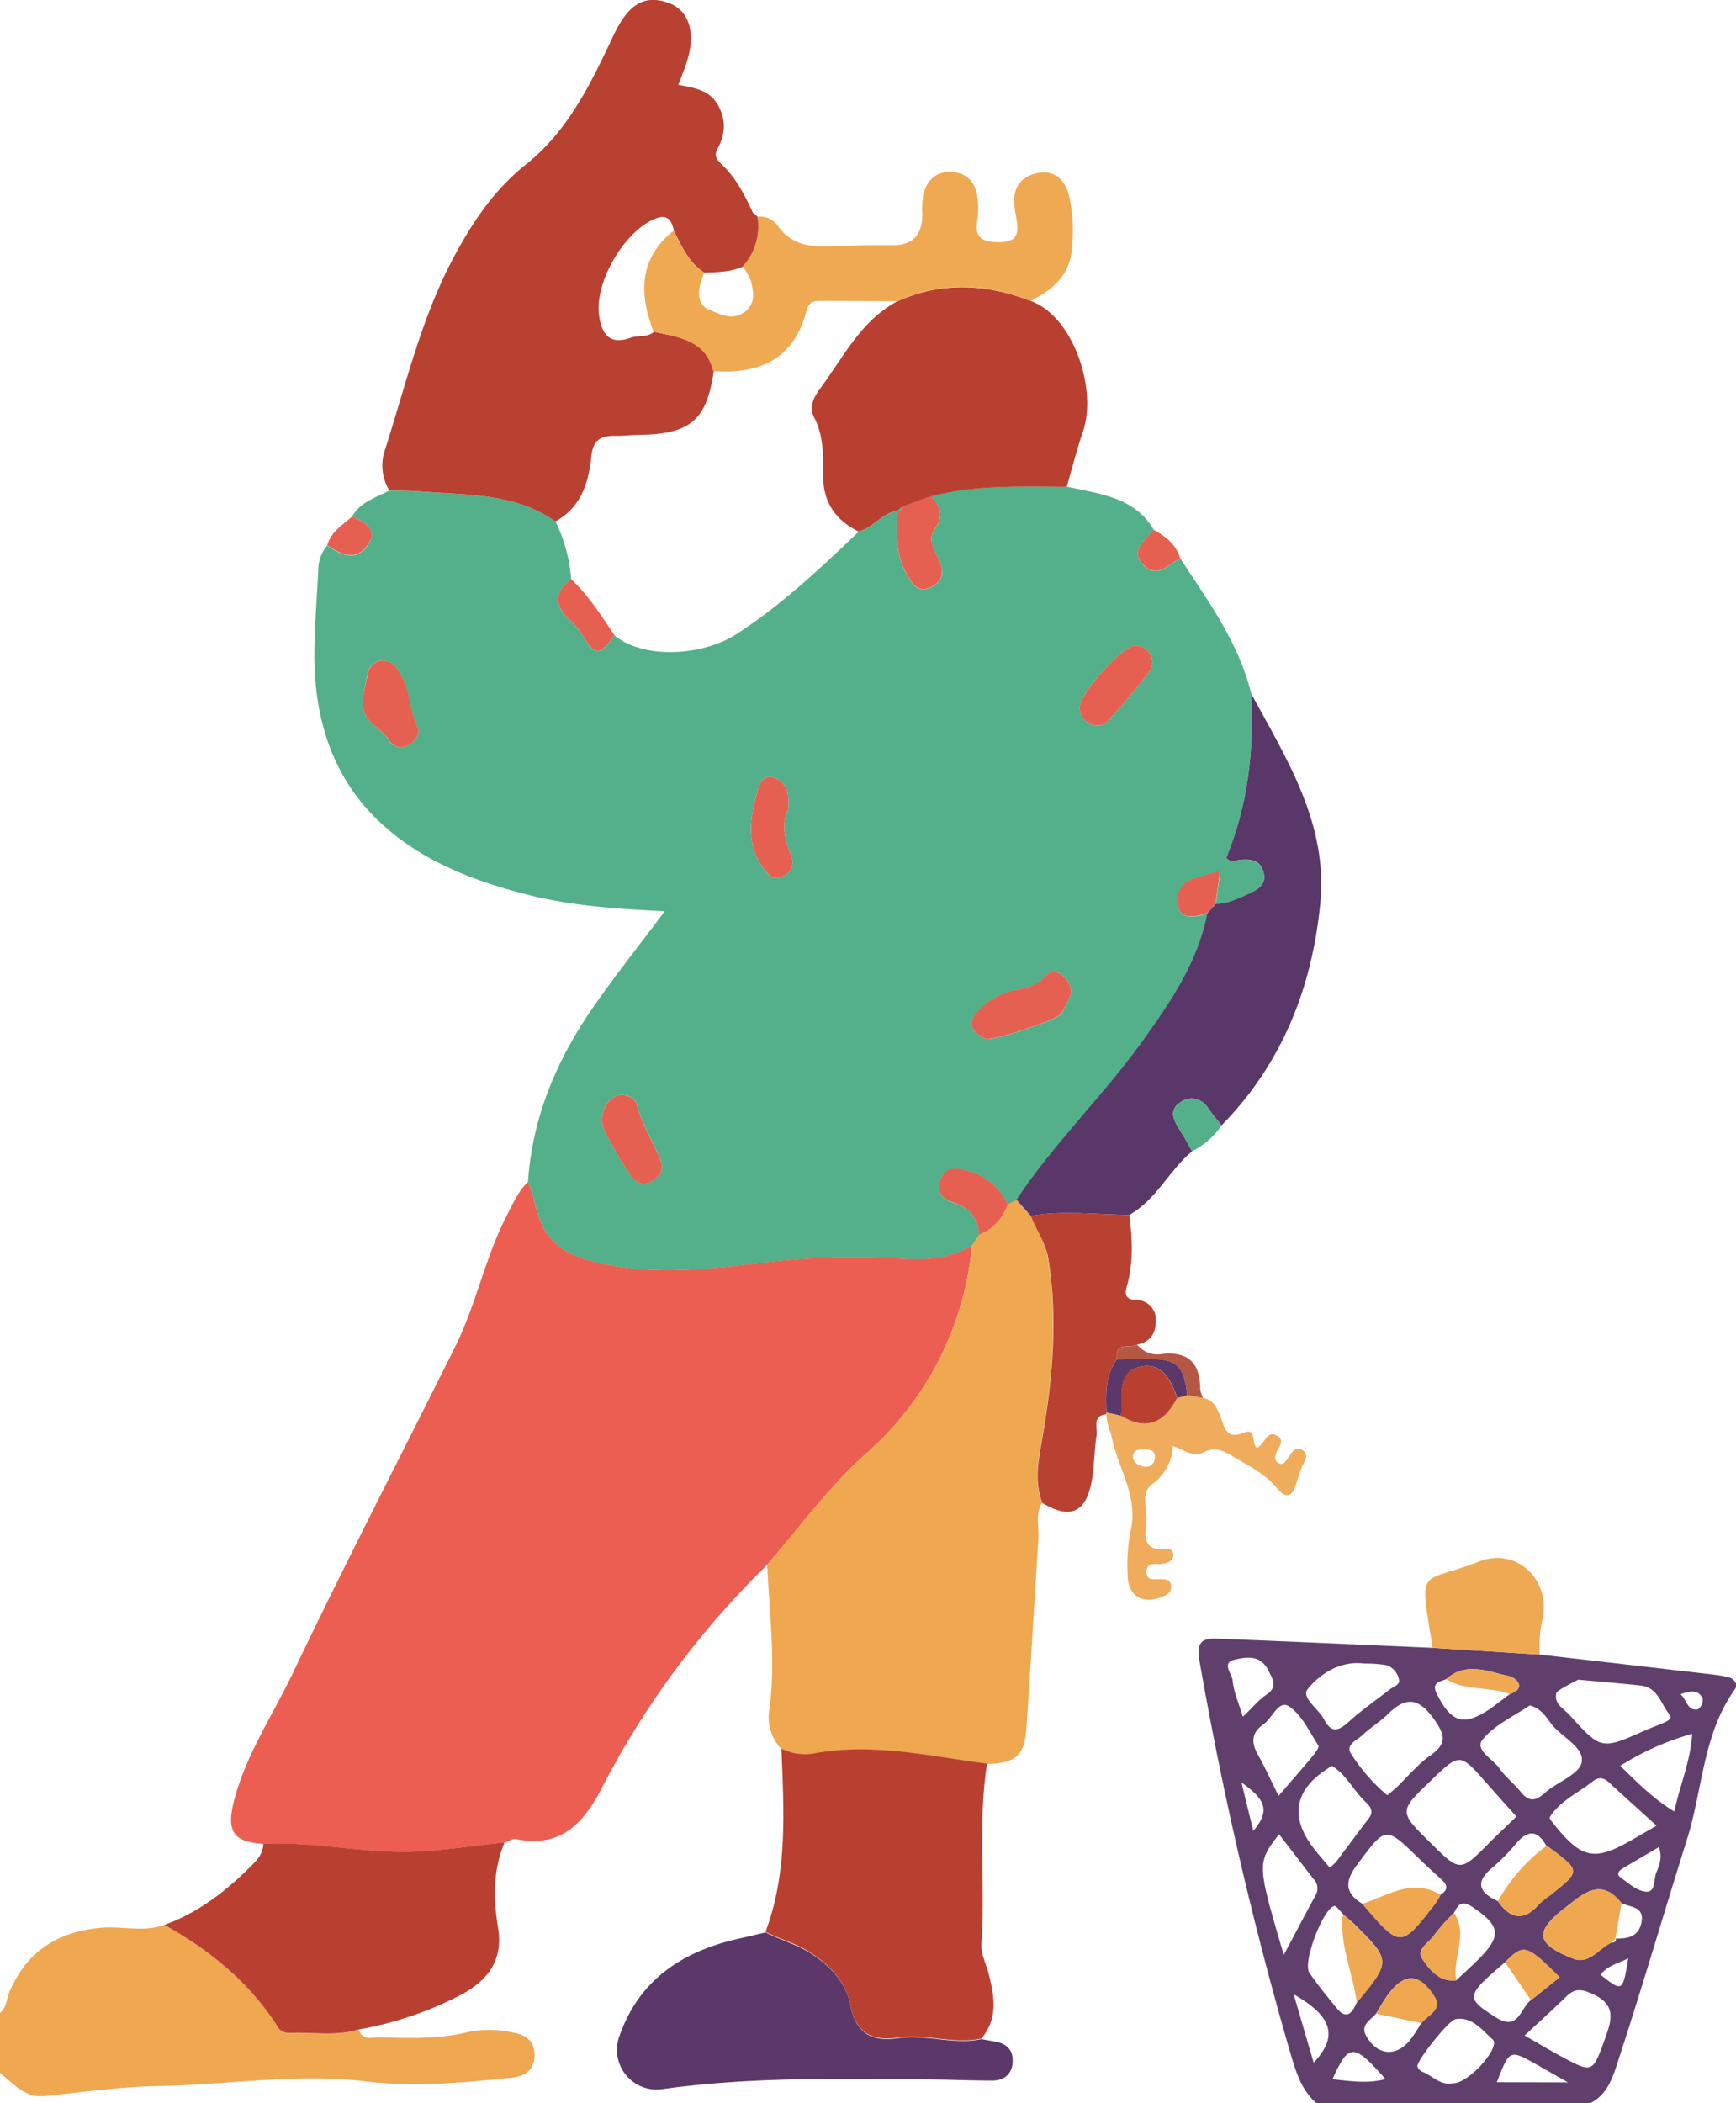 <svg id="Layer_1" data-name="Layer 1" xmlns="http://www.w3.org/2000/svg" viewBox="0 0 346.84 420.1"><defs><style>.cls-1{fill:#603f6d;}.cls-2{fill:#efa750;}.cls-3{fill:#54b08a;}.cls-4{fill:#ec5e51;}.cls-5{fill:#b94131;}.cls-6{fill:#b94030;}.cls-7{fill:#593768;}.cls-8{fill:#5b3869;}.cls-9{fill:#efa953;}.cls-10{fill:#efac5c;}.cls-11{fill:#e66052;}.cls-12{fill:#b45743;}</style></defs><g id="I83Yzy.tif"><g id="zT53zk.tif"><path class="cls-1" d="M371,488.78c-3.11-2.74-4.12-6.51-5.25-10.31a730.35,730.35,0,0,1-18.1-78.23c-.81-4.51,1.74-4.29,4.47-4.18,14,.55,28.09,1.19,42.13,1.8l21.45,1.35q16.5,1.89,33,3.8c1.48.17,3,.34,4.42.64s2.27,1.48,1.51,2.54c-6.38,8.92-6.39,19.87-9.5,29.8-4.81,15.31-9.29,30.73-14.33,46-1,2.88-2.19,5.39-5,6.82Zm59.84-32.9-.06.07c2.42,0,4.64-.31,5.21-3.22.65-3.26-2.28-3-4-3.89-4.16-5.21-7.63-1.85-11.18.88-6.26,4.82-6,7.26,1.45,10.2,3.29,1.31,5.14-1.94,7.64-3.14C430.41,456.66,431.12,456.76,430.82,455.88Zm-21.13-48.77c3.59-1.34,1-3.36-.13-3.58-4.18-.88-8.6-3-12.63.61-1.35.51-3,.68-1.81,3,2.9,5.7,5.37,6.45,10.63,2.89C407.1,409.08,408.38,408.07,409.69,407.11ZM392,472.83c1.27-1.6,4.3-2.67,2.61-5.32-3.07-4.81-6-4.79-9.32-.29-.86,1.18-1.56,2.48-2.34,3.72-1.06,1.28-3.14,2.24-2,4.36,2.31,4.22,6.36,4.37,9.17.43C390.82,474.8,391.4,473.8,392,472.83Zm7-8.56c1.53-1.45,3.11-2.85,4.59-4.35,4.54-4.61,4.16-6.57-1.39-10.31-2.13-1.43-2.86-.44-3.67,1.21a37.29,37.29,0,0,0-3.91,4.36c-1,1.53-3.74,2.89-2.42,4.83C393.69,462.18,395.62,464.69,399,464.27Zm14.89,4,5.75-4.59c-6.62-6.6-7.19-6.75-10.92-3-7.91,6.74-7.91,7.12-1.81,11C411.42,474.56,411.8,469.81,413.9,468.23ZM417,437.44c-1.72-3.16-3.64-3.29-6-.55a40.17,40.17,0,0,1-4.84,4.92c-3.6,3-2.48,5,1.15,6.65,2.5,3.64,5.2,4.08,8.24.59a17.53,17.53,0,0,1,2.32-1.84c6-4.8,6-4.8-.45-9.56A1.78,1.78,0,0,0,417,437.44ZM376.34,451c-.58-.55-1.3-1.66-1.73-1.56-2.26.54-6.31,11.25-5,13.26,1.64,2.46,3.54,4.73,5.38,7,2,2.54,3.19,1.25,4.11-1,6.88-8.34,6.88-8.34-.58-15.76C377.84,452.33,377.08,451.7,376.34,451Zm19.54-3.87c1.68-1,1.27-2,.06-3.09-1.48-1.33-2.94-2.67-4.37-4.06-6.78-6.59-6.61-6.47-12.24,1-2.5,3.3-2.87,5.7.89,8,7.65,8.92,7.65,8.93,14.62-.11A18.07,18.07,0,0,0,395.88,447.16ZM411,431.56c-2.09-2.34-4.06-4.52-6-6.73-5.3-6-5.29-6-11-.52-6.51,6.24-6.51,6.24-.24,12.42,6.06,6,6,6,12.09-.18C407.5,434.91,409.19,433.33,411,431.56Zm2.69-22.21c-3.1,2.13-7,3.85-9.41,6.8-1.72,2.11,2,3.87,3.3,5.74s3,3.11,4.32,4.78c1.6,2,2.92,1.83,4.76.19,2.46-2.19,6.93-3.72,7.39-6.14.58-3-4-5-6.08-7.67C416.94,411.65,416,410.05,413.72,409.35Zm9.62-5.13c.2,0-4.15,2-4.32,2.69-.53,2.21,1.49,3.09,2.59,4.31,6.38,7.07,6.42,7,15.14,3.14,1.21-.53,2.46-1,3.67-1.5.71-.32,1.88-.83,1.19-1.68-1.69-2.09-2.32-5.38-5.65-5.78C432.19,405,428.4,404.68,423.34,404.22Zm-38.1,23.11c.76-.66,1.39-1.17,2-1.74,2.15-2.06,4.07-4.45,6.49-6.14,3.38-2.37,3.19-4.07.8-7.4-3.19-4.44-5.74-4.35-9.25-.87-1.53,1.51-3.45,2.61-5,4.12-1,1-3.54,1.85-2.23,3.79A35.85,35.85,0,0,0,385.24,427.33ZM439,433.39c-3-2.75-5.83-5.27-8.61-7.82-1.22-1.13-2.29-2.47-4.18-1-2.92,2.31-6.48,3.86-8.56,7.14-.14.22.63,1.06,1,1.57,5.43,6.73,8,7.23,15.35,3Zm-65.3,8.38a11.45,11.45,0,0,0,1.26-1.12c2.2-2.9,4.34-5.84,6.56-8.73,1.15-1.51.15-2.51-.79-3.41-2.33-2.24-3.72-5.36-6.6-7.07-.12-.07-.52.35-.8.53-6.54,4.15-7.61,9.5-3.09,15.58.49.66,1,1.29,1.55,1.93S373,440.94,373.71,441.77Zm38.94,33.53c2.83,1.62,4.94,2.9,7.12,4.07,6.59,3.56,6.45,3.49,9.05-3.71,1.36-3.76,2-6.62-2.62-8.67-2.16-1-3.52-1.13-5.19.5C418.42,470,415.73,472.44,412.65,475.3ZM380.59,401c-4.43-.58-8.53,1.71-11.29,5.11-1.36,1.66,2.19,3.95,3.3,6.07,1.43,2.77,2.87,2.31,4.89.47,2.57-2.34,5.46-4.32,8.2-6.47.73-.57,2.12-.89,1.85-2a3.77,3.77,0,0,0-2.51-2.86A26.28,26.28,0,0,0,380.59,401Zm-16.06,58.2c2.36-4.45,4.33-8.2,6.36-11.93a2.62,2.62,0,0,0-.37-3.17c-2.32-3-4.62-6-6.94-9C359.14,440.9,359.14,440.9,364.53,459.19Zm-1-31.8c2.55-3,4.72-5.43,6.84-8,.49-.6,1.28-1.71,1.08-2-1.8-2.77-3.31-6.17-5.9-7.86-2.05-1.35-3.33,2.4-5.13,3.64-2.33,1.6-2.43,3.62-1.07,6S361.87,424.2,363.48,427.39Zm34.83,57.44c3.15.06,9.59-7.28,7.9-8.75-2.07-1.79-4-4.59-7.39-4.06-1.44.23-7.92,8.51-7.64,9.46a1.86,1.86,0,0,0,1,1.06C394.25,483.34,395.92,485.39,398.31,484.83Zm33.42-63.38c3.38,3.28,6.51,6.52,10.78,9.1,1.15-5.44,3.24-10.06,3.56-15.52A54,54,0,0,0,431.73,421.45Zm-75.39-9.88c2-1.86,3.11-3.32,4.58-4.3,2.37-1.56,1.48-2.93.49-4.89-1.65-3.26-4.49-2.69-6.84-2.13-2.56.61-.45,2.79-.31,4.1C354.51,406.6,355.48,408.76,356.34,411.57Zm14.11,69.15c5-5.32,3.69-9.26-4-13.67ZM384.84,484c-6.36-7.21-7.32-7.21-10.59.05C377.8,484.37,381.21,485,384.84,484Zm36.47.67L415,481.08c-5.36-3-5.36-3-7.9,3.55Zm18.16-47-7.13,4.19c-.76.45-1.47,1.15-.55,1.84,1.56,1.15,3.25,2.67,5,2.86,2.06.23,1.61-2.31,2.13-3.69S440.28,439.86,439.47,437.62Zm-81-3.27c3.21-3.84,2.68-6.09-2.38-9.63C356.88,428.09,357.6,431,358.43,434.35Zm69.39,28.8c4.37,3.42,4.37,3.42,5.49-3.3C431.26,460.89,429.21,461.37,427.82,463.15Zm16-56c1.18,1.11,1.35,3.35,3.44,2.92a2.36,2.36,0,0,0,.93-2.08C447.37,406.07,445.63,406.5,443.85,407.1Z" transform="translate(-108.04 -68.69)"/><path class="cls-2" d="M108,470.83c1.43-1.12,1.33-2.93,2-4.41,3.44-7.95,9.61-11.85,18.07-12.63,4.26-.39,8.59.91,12.8-.56,9.24,5.15,17.23,11.65,22.9,20.77a2.83,2.83,0,0,0,2.19.8c4.59-.17,9.24.71,13.77-.68.71,2.34,2.7,1.49,4.18,1.54,6,.18,11.92.38,17.77-1.08a21.17,21.17,0,0,1,8.86.14c2.65.45,4.33,1.73,4.3,4.53s-1.78,4.19-4.4,4.46c-9.73,1-19.55,1.94-29.24.77-14-1.7-27.72.7-41.58.92-7.58.12-15.14,1.26-22.7,2-4,.4-6.19-2.55-8.88-4.6Z" transform="translate(-108.04 -68.69)"/><path class="cls-3" d="M178.4,171.86c1.66-2.91,4.74-3.77,7.43-5.19,2,.06,3.95.05,5.91.2,9.37.74,19,.19,27.29,6a31.06,31.06,0,0,1,3.12,11.53c-3.43,2.56-3.33,5.25-.36,8.12a14.26,14.26,0,0,1,2.53,2.91c2.54,4.33,3.57,4.39,6.48.15,5.49,4.71,17.34,4.37,24.55-.32,8.93-5.81,16.61-13.06,24.26-20.37,2.9-.78,4.66-3.68,7.72-4.18-.12,4.24-.47,8.51,1.72,12.44,1.06,1.9,2.11,4.06,4.8,2.93s2.89-3.18,1.7-5.71c-.89-1.87-2.25-3.94-.72-6,1.88-2.55,1-4.55-.75-6.57,8.91-2.37,18-1.86,27.09-1.91,6.51,1.49,13.52,2,17.43,8.69-.57.61-1.11,1.23-1.69,1.82-1.39,1.41-2.26,2.95-.77,4.78s3.25,2.06,5.2.63c.8-.59,1.68-1.05,2.52-1.56,5.61,8.56,11.7,16.87,14.19,27.08.54,11.33-.76,22.39-5,32.78,1,1,1.84.48,2.59.39,2.16-.24,4.18.09,4.87,2.38s-1.09,3.55-3,4.4c-2.1.95-4.17,2-6.56,2,.28-2.05.55-4.11.9-6.66-3.7,1.6-8.83,1.07-8.45,6.55.24,3.33,3.35,2.83,5.85,2-1.86,9.88-7.47,17.93-13.12,25.81-7.8,10.87-17.55,20.23-25,31.44l-1.73.9a12.23,12.23,0,0,0-8.6-6.86c-2-.5-4.06-.41-4.93,2s.63,3.82,2.66,4.47c3.23,1,5,3.08,5.13,6.47l-1.42,2.1c-4.13,2.56-8.6,2.94-13.38,2.69a158,158,0,0,0-25.37.43c-11.48,1.26-22.82,3-34.48.68-8.8-1.78-12.52-4.47-14.34-13.26a22.44,22.44,0,0,0-1.14-3.22c.84-12.76,5.61-24.12,12.73-34.5,4.47-6.51,9.42-12.68,14.6-19.6-9.79-.47-18.87-1.11-27.6-3.35-11.39-2.91-22.45-7.26-30.81-15.92s-11.62-19.91-11.6-31.93c0-5.62.51-11.24.78-16.87a7.51,7.51,0,0,1,1.8-5c2.73,1.95,5.79,3.3,8.1-.06C183.71,174.33,180.83,173,178.4,171.86Zm143.67,95.33c.09-3.22-3.33-5.55-4.95-3.66-2.23,2.6-4.88,2.58-7.66,3.31a14.29,14.29,0,0,0-6.12,4c-2.26,2.3-.84,4.21,1.62,5.37,1.23.58,14.45-3.82,15.15-5C320.93,269.77,321.56,268.25,322.07,267.19Zm-141.5-59.51c-.85,5.26,3.49,6,5.1,8.75a2.75,2.75,0,0,0,3.8,1.17c1.57-.64,2.57-2.49,2-3.55-1.9-3.8-1.43-8.41-4.2-11.84a3.33,3.33,0,0,0-3.41-1.49,3.11,3.11,0,0,0-2.42,2.77Zm51.51,79.75c-2.69.19-4.7,4-3.29,7a71.14,71.14,0,0,0,5.2,8.93c.93,1.42,2.4,2.36,4.25,1.29s2.56-2.46,1.67-4.54c-1.55-3.6-3.68-6.94-4.67-10.81C234.9,288,233.54,287.4,232.08,287.43Zm33.46-57.05c0-2.14.22-3.87-1.07-5.17-2.05-2.08-4.16-1.67-4.91.93-1.49,5.22-2.7,10.57.79,15.67,1,1.51,2,2.73,3.9,2a3,3,0,0,0,1.92-4C264.89,236.53,264,233.31,265.54,230.38Zm69.15-32.7c-2.55.11-11.17,9.83-10.95,12.4a3.47,3.47,0,0,0,2.05,3.14,2.92,2.92,0,0,0,3.63-.54,123.56,123.56,0,0,0,8.22-9.8A3.32,3.32,0,0,0,334.69,197.68Z" transform="translate(-108.04 -68.69)"/><path class="cls-4" d="M213.52,304.79a22.44,22.44,0,0,1,1.14,3.22c1.82,8.79,5.54,11.48,14.34,13.26,11.66,2.36,23,.58,34.48-.68a158,158,0,0,1,25.37-.43c4.78.25,9.25-.13,13.38-2.69A62.83,62.83,0,0,1,281,359.13c-7.37,6.6-13.23,14.64-19.66,22.13A172.72,172.72,0,0,0,228.21,426c-3.69,7.1-8.31,11.89-17.09,10.06-.68-.14-1.52.46-2.28.72-7.2.67-14.42,2-21.6,1.84-8.86-.2-17.66-2-26.59-1.6-6-.36-7.35-2.55-5.92-8.32,2.3-9.31,7.7-17.17,11.74-25.64,10.47-21.95,21.65-43.56,32.5-65.33,4.21-8.46,6-17.89,10.36-26.3C210.55,309.1,211.56,306.65,213.52,304.79Z" transform="translate(-108.04 -68.69)"/><path class="cls-2" d="M261.34,381.26c6.43-7.49,12.29-15.53,19.66-22.13a62.83,62.83,0,0,0,21.23-41.66l1.41-2.1a9.88,9.88,0,0,0,5.75-6.12l1.73-.9,2.88,3.22c1,2.77,2.84,5.2,3.36,8.23,2.12,12.58.85,25-1.35,37.43-.7,3.94-1.27,7.81.19,11.69-1.33,2.32-.54,4.86-.7,7.3-.81,12.54-1.52,25.09-2.39,37.63-.39,5.58-2.07,7-7.86,7.23-11.55-1.55-23-4.31-34.82-2a10.53,10.53,0,0,1-6.27-1,9.18,9.18,0,0,1-2.44-7.74C263.12,400.58,261.71,390.93,261.34,381.26Z" transform="translate(-108.04 -68.69)"/><path class="cls-5" d="M219,172.85c-8.26-5.79-17.91-5.24-27.28-6-2-.15-3.94-.14-5.91-.2a9.65,9.65,0,0,1-1-7.66c4.27-13.18,7.32-26.74,14-39.13,3.75-7,8.07-13.35,14.23-18.25,8.47-6.74,13-16.14,17.41-25.51,2.86-6.12,5.89-8.67,11.08-6.86,4.17,1.45,5.61,5.94,3.73,11.79-.45,1.42-1,2.79-1.69,4.59,3,.61,6.14.94,7.89,4s1.49,6-.14,8.94c-.86,1.57.49,2.52,1.34,3.38,2.63,2.64,4.25,5.88,5.77,9.19l1,.88h0a11.9,11.9,0,0,1-2.95,9.94c-2.46,1.1-5.09,1.09-7.71,1.21-3.13-2-4.51-5.23-6.09-8.35-.47-2.38-1.47-3.47-4.11-2.27-6,2.72-11.75,12.62-10.84,19.17.5,3.58,2,6,6.29,4.45,1.52-.55,3.33,0,4.71-1.2,5,1.13,10.34,1.62,11.91,7.89-1.4,9.66-4.61,12.48-14.38,12.7-1.82,0-3.64.23-5.46.2-2.94,0-4.34,1-4.63,4.27C225.62,165.16,224.11,170.08,219,172.85Z" transform="translate(-108.04 -68.69)"/><path class="cls-6" d="M264.16,418a10.53,10.53,0,0,0,6.27,1c11.79-2.27,23.27.49,34.82,2-1.9,12-.31,24.09-1.13,36.12-.12,1.86.92,3.8,1.41,5.71,1.17,4.54,2,9-1.42,13.09-5.56,1.17-11.09-1-16.61-.2s-8.52-1.06-9.63-6.76c-.85-4.33-3.85-7.47-7.59-10-2.92-2-6.25-2.83-9.3-4.36C265.43,442.77,264.66,430.38,264.16,418Z" transform="translate(-108.04 -68.69)"/><path class="cls-7" d="M314,311.57l-2.88-3.22c7.42-11.21,17.17-20.57,25-31.44,5.65-7.88,11.26-15.93,13.12-25.8l1.7-1.86c2.39,0,4.46-1.05,6.56-2,1.91-.85,3.73-2,3-4.4s-2.71-2.62-4.87-2.38c-.75.09-1.57.66-2.59-.39,4.28-10.39,5.58-21.45,5-32.78,7.14,13.09,15.32,26,13.79,41.78-1.63,16.87-7.62,32.07-19.72,44.41-.81-1-1.72-2-2.42-3.08-1.51-2.37-3.7-2.94-5.85-1.52-2.33,1.52-1.33,3.64-.07,5.55.89,1.36,1.64,2.81,2.45,4.22-4.6,3.83-7.14,9.7-12.55,12.72C327.12,311.32,320.55,310.45,314,311.57Z" transform="translate(-108.04 -68.69)"/><path class="cls-6" d="M287.33,170.69c-3.06.5-4.82,3.4-7.73,4.18-4.56-2.21-7.06-5.77-7.1-10.92,0-4.1.17-8.18-1.86-12-1-1.91,0-4,1.19-5.56,4.68-6.24,8.13-13.59,15.44-17.49,8.91-4,17.82-3.54,26.75-.07,8.55,3.1,13.28,17.76,10.38,26.1-1.25,3.6-2.16,7.31-3.23,11-9.07,0-18.18-.46-27.09,1.91l-5.87,2.15-.92.83Z" transform="translate(-108.04 -68.69)"/><path class="cls-6" d="M160.65,437c8.93-.42,17.73,1.4,26.59,1.6,7.18.17,14.4-1.17,21.6-1.84-2.33,5.54-2.23,11.26-1.28,17.06,1,6.29-1.84,10.3-7.25,13.27a70.86,70.86,0,0,1-20.58,7c-4.53,1.4-9.18.52-13.77.69a2.83,2.83,0,0,1-2.19-.8c-5.67-9.12-13.66-15.62-22.9-20.77,6.68-2.41,12.18-6.63,17.15-11.58C159.27,440.4,160.63,439.05,160.65,437Z" transform="translate(-108.04 -68.69)"/><path class="cls-8" d="M261,454.71c3,1.53,6.38,2.4,9.3,4.36,3.74,2.5,6.74,5.64,7.59,10,1.11,5.7,4.13,7.57,9.63,6.76s11.05,1.37,16.61.2l2.91.52c2.29.45,3.48,1.81,3.31,4.18s-1.76,3.55-4,3.58c-4,0-7.93-.18-11.9-.22-18-.16-36-.58-53.9,1.9a7.93,7.93,0,0,1-8.72-10.66c4.06-11.5,13-17.05,24.31-19.49C257.77,455.47,259.37,455.08,261,454.71Z" transform="translate(-108.04 -68.69)"/><path class="cls-9" d="M314,128.79c-8.93-3.47-17.84-3.94-26.75.07-4.92,0-9.84-.05-14.77-.05-1.44,0-2.76-.19-3.3,1.93-2.48,9.7-9.41,12.74-18.66,12.08-1.57-6.27-6.95-6.76-11.91-7.89-2.85-7.54-3-14.54,4-20.15,1.58,3.12,3,6.37,6.09,8.35-.2.62-.39,1.24-.6,1.86-.75,2.23-.57,4.68,1.57,5.55s4.58,2.25,7,.57,1.92-4,1.43-6.25a11.47,11.47,0,0,0-1.68-2.94,11.9,11.9,0,0,0,2.95-9.94,4.3,4.3,0,0,1,4,1.71c3.45,5,8.49,4.24,13.41,4.11,3.15-.08,6.31-.19,9.46-.13,4.13.07,6-2,6.08-6a20.15,20.15,0,0,1,.16-4c.67-2.9,2.54-4.76,5.61-4.63s4.82,2,5.22,5a14.88,14.88,0,0,1,0,4.47c-.62,3.56.81,4.55,4.27,4.56,3.3,0,4.08-1.34,3.61-4.18-.13-.82-.25-1.64-.39-2.46-.6-3.69.81-6.43,4.45-7.15,3.82-.76,5.86,1.69,6.54,5.21a33.57,33.57,0,0,1,.28,10.91C321.29,124.22,317.92,126.75,314,128.79Z" transform="translate(-108.04 -68.69)"/><path class="cls-5" d="M314,311.57c6.55-1.12,13.12-.25,19.68-.19.57,4.61.82,9.19-.37,13.76-.42,1.6-.94,3.17,1.87,3.25a3.83,3.83,0,0,1,3.78,3.88c.12,2.53-.94,4.48-3.71,5-1.44.85-4.59-.65-4.05,2.93-2.4,3.2-2.2,6.93-2.13,10.63l.06.36c-2.93.27-1.8,2.67-2,4.18-.49,3.09-.42,6.28-1,9.34-1.23,6.26-4.36,7.51-9.87,4.19-1.46-3.88-.89-7.75-.19-11.69,2.2-12.41,3.47-24.85,1.35-37.43C316.84,316.77,315,314.34,314,311.57Z" transform="translate(-108.04 -68.69)"/><path class="cls-10" d="M348.4,347.94c2.16.34,2.85,2.18,3.49,3.8.88,2.23,1.15,4.56,4.67,3.14,2.54-1,1.5,2.16,2.54,3,1.64-.49,1.87-3.45,3.91-2.49s.31,2.51-.07,3.78c-.22.71-.18,1.38.44,1.75.95.56,1.46-.18,1.94-.89.73-1.1,1.54-2.63,3-1.63s.17,2.35-.26,3.54-.75,2.17-1.08,3.27c-.78,2.62-2.17,2.77-3.78.79-2.27-2.79-5.36-4.34-8.36-6.1-2.05-1.2-3.82-2.43-6.38-1.07-2,1.05-3.8-.52-6.08-1.29a10,10,0,0,1-4.21,7.68c-2.45,1.83-.68,5.27-1.11,7.95-.47,2.94-.19,5.4,3.86,4.9a1.27,1.27,0,0,1,1.53,1.47c-.21,1.12-1.23,1.39-2.28,1.56s-3-.51-3.07,1.52,1.76,1.46,3,1.52,2,.33,1.92,1.66c0,1-.73,1.39-1.52,1.75-4.14,1.85-7.19,0-7.17-4.45a36.07,36.07,0,0,1,.55-8.4c1.72-6.9-2.39-12.53-3.68-18.75-.32-1.56-1.14-3.05-1.08-4.74l-.07-.36,2.94.64c4.75,2.93,8.45,1.76,11.22-3.55l2-.58ZM336.54,358.2c-1,.05-2.13.11-2.13,1.43s1.29,1.94,2.36,2.06c1.38.16,2.1-1,2-2.21S337.53,358.23,336.54,358.2Z" transform="translate(-108.04 -68.69)"/><path class="cls-9" d="M415.68,399.21l-21.45-1.35c-.09-.66-.17-1.32-.28-2-2.38-14.45-1.93-10.72,9.59-15.23,7.53-2.94,14.44,3.67,12.65,11.65A23.27,23.27,0,0,0,415.68,399.21Z" transform="translate(-108.04 -68.69)"/><path class="cls-3" d="M346.23,298.66c-.81-1.41-1.56-2.86-2.45-4.22-1.26-1.91-2.26-4,.07-5.55,2.15-1.42,4.34-.85,5.85,1.52.7,1.09,1.61,2.06,2.42,3.08A15.69,15.69,0,0,1,346.23,298.66Z" transform="translate(-108.04 -68.69)"/><path class="cls-11" d="M178.4,171.86c2.43,1.15,5.31,2.47,3.12,5.67-2.31,3.36-5.37,2-8.1.06C174.17,174.89,176.51,173.57,178.4,171.86Z" transform="translate(-108.04 -68.69)"/><path class="cls-12" d="M348.4,347.94l-3.14-.58c-.64-5.81-2.07-7.17-7.65-7.2-2.14,0-4.27,0-6.41.06-.54-3.58,2.61-2.08,4.05-2.93a5.16,5.16,0,0,0,5,1.87c5.27-.56,7.54,1.88,7.58,6.94A6.47,6.47,0,0,0,348.4,347.94Z" transform="translate(-108.04 -68.69)"/><path class="cls-11" d="M343.86,180.22c-.84.51-1.72,1-2.52,1.56-1.95,1.43-3.7,1.19-5.2-.63s-.62-3.37.77-4.78c.58-.59,1.12-1.21,1.69-1.82C341,175.88,343,177.47,343.86,180.22Z" transform="translate(-108.04 -68.69)"/><path class="cls-9" d="M259.36,112l-1-.88Z" transform="translate(-108.04 -68.69)"/><path class="cls-2" d="M429.93,456.78c-2.5,1.2-4.35,4.45-7.64,3.14-7.44-2.94-7.71-5.38-1.45-10.2,3.55-2.73,7-6.09,11.18-.88L430.76,456l.06-.07Z" transform="translate(-108.04 -68.69)"/><path class="cls-2" d="M417,437.44a1.78,1.78,0,0,1,.44.21c6.44,4.76,6.44,4.76.45,9.56a17.53,17.53,0,0,0-2.32,1.84c-3,3.49-5.74,3.05-8.23-.59A34.29,34.29,0,0,1,417,437.44Z" transform="translate(-108.04 -68.69)"/><path class="cls-2" d="M380.22,449c5.1-1.66,10-5.22,15.66-1.79a18.07,18.07,0,0,1-1,1.68C387.87,457.88,387.87,457.87,380.22,449Z" transform="translate(-108.04 -68.69)"/><path class="cls-9" d="M379.12,468.79c-.72-6-3.56-11.57-2.78-17.76.74.67,1.5,1.3,2.2,2C386,460.45,386,460.45,379.12,468.79Z" transform="translate(-108.04 -68.69)"/><path class="cls-2" d="M383,470.94c.78-1.24,1.48-2.54,2.34-3.72,3.32-4.5,6.25-4.52,9.32.29,1.69,2.65-1.34,3.72-2.61,5.32Z" transform="translate(-108.04 -68.69)"/><path class="cls-2" d="M398.54,450.82c2.95,4.38-.42,9,.47,13.45-3.39.42-5.32-2.09-6.8-4.26-1.32-1.94,1.42-3.3,2.42-4.83A37.29,37.29,0,0,1,398.54,450.82Z" transform="translate(-108.04 -68.69)"/><path class="cls-2" d="M413.9,468.23l-5.17-7.59c3.73-3.75,4.3-3.6,10.92,3Z" transform="translate(-108.04 -68.69)"/><path class="cls-9" d="M409.69,407.11c-4.11-1.62-8.84-.55-12.76-3,4-3.58,8.45-1.49,12.63-.61C410.66,403.75,413.28,405.77,409.69,407.11Z" transform="translate(-108.04 -68.69)"/><path class="cls-11" d="M322.07,267.19c-.51,1.06-1.14,2.58-2,4-.7,1.19-13.92,5.59-15.15,5-2.46-1.16-3.88-3.07-1.62-5.37a14.29,14.29,0,0,1,6.12-4c2.78-.73,5.43-.71,7.66-3.31C318.74,261.64,322.16,264,322.07,267.19Z" transform="translate(-108.04 -68.69)"/><path class="cls-11" d="M180.57,207.68l.91-4.19a3.11,3.11,0,0,1,2.42-2.77,3.33,3.33,0,0,1,3.41,1.49c2.77,3.43,2.3,8,4.2,11.84.53,1.06-.47,2.91-2,3.55a2.75,2.75,0,0,1-3.8-1.17C184.06,213.73,179.72,212.94,180.57,207.68Z" transform="translate(-108.04 -68.69)"/><path class="cls-11" d="M288.21,169.92l5.87-2.15c1.75,2,2.63,4,.75,6.57-1.53,2.07-.17,4.14.72,6,1.19,2.53.93,4.59-1.7,5.71s-3.74-1-4.8-2.93c-2.19-3.93-1.84-8.2-1.72-12.44l0,.06C288,170.89,288.06,170.37,288.21,169.92Z" transform="translate(-108.04 -68.69)"/><path class="cls-11" d="M232.08,287.43c1.46,0,2.82.58,3.16,1.9,1,3.87,3.12,7.21,4.67,10.81.89,2.08.12,3.5-1.67,4.54s-3.32.13-4.25-1.29a71.14,71.14,0,0,1-5.2-8.93C227.38,291.45,229.39,287.62,232.08,287.43Z" transform="translate(-108.04 -68.69)"/><path class="cls-11" d="M265.54,230.38c-1.54,2.93-.65,6.15.63,9.43a3,3,0,0,1-1.92,4c-1.9.73-2.87-.49-3.9-2-3.49-5.1-2.28-10.45-.79-15.67.75-2.6,2.86-3,4.91-.93C265.76,226.51,265.55,228.24,265.54,230.38Z" transform="translate(-108.04 -68.69)"/><path class="cls-11" d="M334.69,197.68a3.32,3.32,0,0,1,2.95,5.2,123.56,123.56,0,0,1-8.22,9.8,2.92,2.92,0,0,1-3.63.54,3.47,3.47,0,0,1-2.05-3.14C323.52,207.51,332.14,197.79,334.69,197.68Z" transform="translate(-108.04 -68.69)"/><path class="cls-11" d="M309.39,309.25a9.88,9.88,0,0,1-5.75,6.12c-.15-3.39-1.89-5.43-5.12-6.47-2-.65-3.57-1.95-2.66-4.47s2.92-2.54,4.93-2A12.23,12.23,0,0,1,309.39,309.25Z" transform="translate(-108.04 -68.69)"/><path class="cls-11" d="M222.15,184.38c3.49,3.26,6,7.26,8.65,11.18-2.91,4.24-3.94,4.18-6.48-.15a14.26,14.26,0,0,0-2.53-2.91C218.82,189.63,218.72,186.94,222.15,184.38Z" transform="translate(-108.04 -68.69)"/><path class="cls-11" d="M350.91,249.25l-1.7,1.86c-2.5.86-5.61,1.36-5.85-2-.38-5.48,4.75-4.95,8.45-6.55C351.46,245.14,351.19,247.2,350.91,249.25Z" transform="translate(-108.04 -68.69)"/><path class="cls-3" d="M288.21,169.92c-.15.45-.24,1-.92.83Z" transform="translate(-108.04 -68.69)"/><path class="cls-8" d="M331.2,340.22c2.14,0,4.27-.07,6.41-.06,5.58,0,7,1.39,7.65,7.2l-2,.58c-1.21-3.42-2.89-7-7.05-6.32-4.42.73-4.18,4.84-4.07,8.39,0,.49-.07,1-.1,1.48l-2.94-.64C329,347.15,328.8,343.42,331.2,340.22Z" transform="translate(-108.04 -68.69)"/><path class="cls-6" d="M332,351.49c0-.5.12-1,.1-1.48-.11-3.55-.35-7.66,4.07-8.39,4.16-.69,5.84,2.9,7.05,6.32C340.46,353.25,336.76,354.42,332,351.49Z" transform="translate(-108.04 -68.69)"/></g></g></svg>